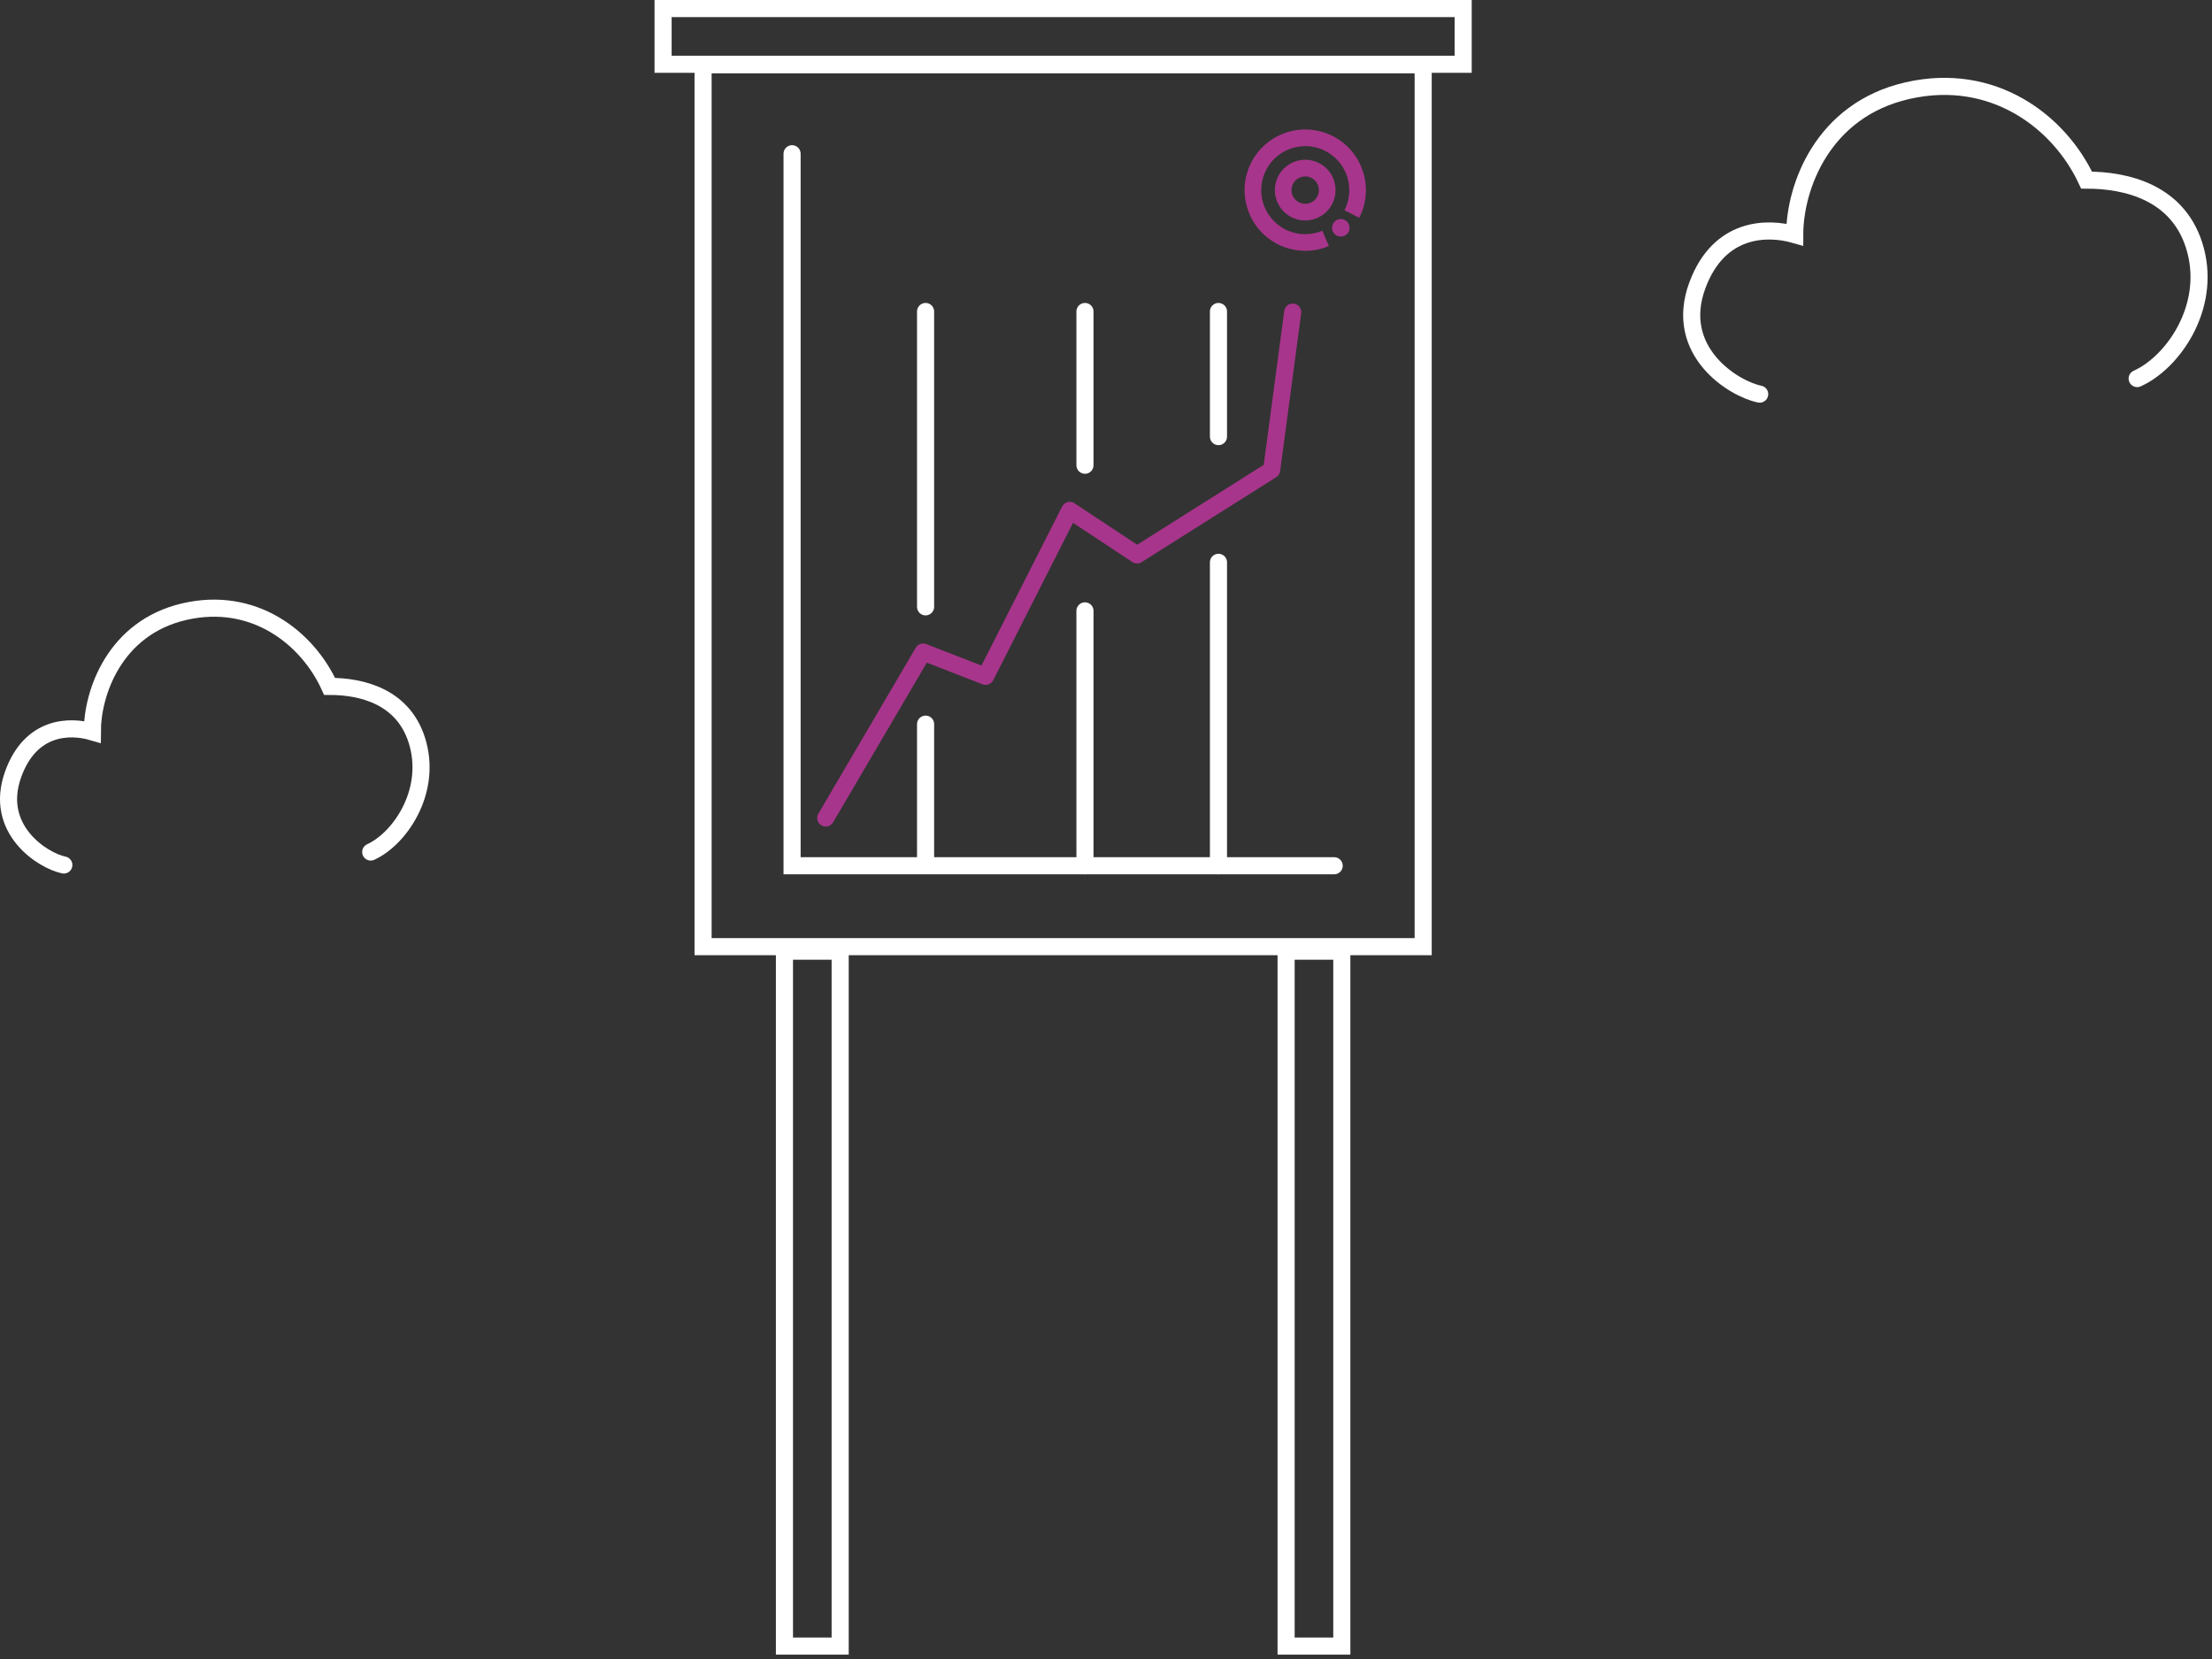 <?xml version="1.0" encoding="UTF-8"?> <svg xmlns="http://www.w3.org/2000/svg" width="388" height="291" viewBox="0 0 388 291" fill="none"><rect x="0" y="0" width="388" height="291" fill="#333333" stroke="none"/><rect x="123.324" y="11.354" width="126.311" height="154.696" stroke="white" stroke-width="3"></rect><path d="M228.945 38.671C227.892 38.671 226.863 38.358 225.987 37.773C225.112 37.189 224.429 36.357 224.026 35.384C223.623 34.412 223.518 33.341 223.723 32.309C223.929 31.276 224.436 30.327 225.18 29.583C225.925 28.838 226.873 28.331 227.906 28.126C228.939 27.92 230.009 28.026 230.982 28.429C231.955 28.832 232.786 29.514 233.371 30.389C233.956 31.265 234.268 32.294 234.268 33.347C234.267 34.758 233.705 36.112 232.707 37.11C231.709 38.108 230.356 38.669 228.945 38.671ZM228.945 30.943C228.469 30.943 228.005 31.084 227.609 31.348C227.214 31.612 226.906 31.988 226.724 32.427C226.542 32.866 226.494 33.35 226.587 33.816C226.679 34.282 226.908 34.711 227.245 35.047C227.581 35.383 228.009 35.612 228.475 35.705C228.942 35.797 229.425 35.75 229.864 35.568C230.304 35.386 230.679 35.078 230.943 34.682C231.207 34.287 231.348 33.822 231.348 33.347C231.347 32.709 231.094 32.099 230.643 31.648C230.193 31.198 229.582 30.944 228.945 30.943Z" fill="#A7358B"></path><path d="M236.727 39.962C236.727 40.266 236.637 40.563 236.468 40.816C236.299 41.069 236.059 41.266 235.778 41.382C235.497 41.499 235.188 41.529 234.89 41.47C234.591 41.41 234.318 41.264 234.103 41.049C233.888 40.834 233.741 40.56 233.682 40.262C233.623 39.964 233.653 39.655 233.769 39.374C233.886 39.093 234.083 38.853 234.336 38.684C234.588 38.515 234.886 38.425 235.19 38.425C235.597 38.425 235.988 38.587 236.277 38.875C236.565 39.163 236.727 39.554 236.727 39.962Z" fill="#A7358B"></path><path d="M228.944 43.996C226.624 43.995 224.367 43.236 222.518 41.834C220.669 40.433 219.329 38.465 218.701 36.231C218.074 33.997 218.193 31.619 219.042 29.46C219.89 27.3 221.421 25.477 223.402 24.268C225.382 23.058 227.703 22.529 230.012 22.761C232.321 22.993 234.491 23.973 236.191 25.552C237.892 27.13 239.03 29.221 239.432 31.507C239.834 33.792 239.479 36.146 238.42 38.211L235.823 36.876C236.385 35.785 236.677 34.575 236.673 33.347C236.672 31.689 236.137 30.075 235.147 28.744C234.156 27.413 232.764 26.437 231.176 25.959C229.588 25.481 227.888 25.528 226.328 26.091C224.768 26.654 223.431 27.705 222.515 29.087C221.599 30.47 221.152 32.111 221.24 33.767C221.329 35.423 221.948 37.006 223.007 38.283C224.066 39.56 225.507 40.462 227.118 40.855C228.73 41.249 230.425 41.114 231.953 40.469L233.089 43.159C231.778 43.714 230.368 43.998 228.944 43.996" fill="#A7358B"></path><rect x="116.309" y="1.5" width="140.342" height="9.773" stroke="white" stroke-width="3"></rect><rect x="147.371" y="166.84" width="121.892" height="9.773" transform="rotate(90 147.371 166.84)" stroke="white" stroke-width="3"></rect><rect x="235.363" y="166.84" width="121.892" height="9.773" transform="rotate(90 235.363 166.84)" stroke="white" stroke-width="3"></rect><path d="M138.936 26.966V151.858H162.353M234.024 151.858H162.353M162.353 54.641V106.443M162.353 127.021V151.858" stroke="white" stroke-width="3" stroke-linecap="round"></path><path d="M144.842 143.478L161.925 114.373L172.883 118.632L187.642 89.527L199.448 97.335L223.062 82.428L226.752 54.742" stroke="#A7358B" stroke-width="3" stroke-linecap="round" stroke-linejoin="round"></path><path d="M190.311 54.64V81.605M190.311 107.151V151.857M213.728 54.64V76.584M213.728 98.636V151.857" stroke="white" stroke-width="3" stroke-linecap="round" stroke-linejoin="round"></path><path d="M308.662 69.132C304.111 68.222 293.425 61.624 297.74 50.02C301.547 39.782 310.027 39.782 314.805 41.146C314.805 32.956 319.583 19.307 334.6 15.895C349.618 12.482 361.22 21.352 365.999 31.59C372.824 31.59 382.38 33.637 385.111 43.877C387.842 54.116 381.015 63.672 374.872 66.402" stroke="white" stroke-width="3" stroke-linecap="round"></path><path d="M11.197 151.728C7.497 150.969 -1.19 145.463 2.318 135.778C5.413 127.233 12.307 127.234 16.191 128.372C16.191 121.537 20.076 110.146 32.285 107.298C44.494 104.45 53.927 111.853 57.812 120.397C63.361 120.396 71.13 122.106 73.35 130.651C75.57 139.196 70.021 147.171 65.026 149.45" stroke="white" stroke-width="3" stroke-linecap="round"></path></svg> 
